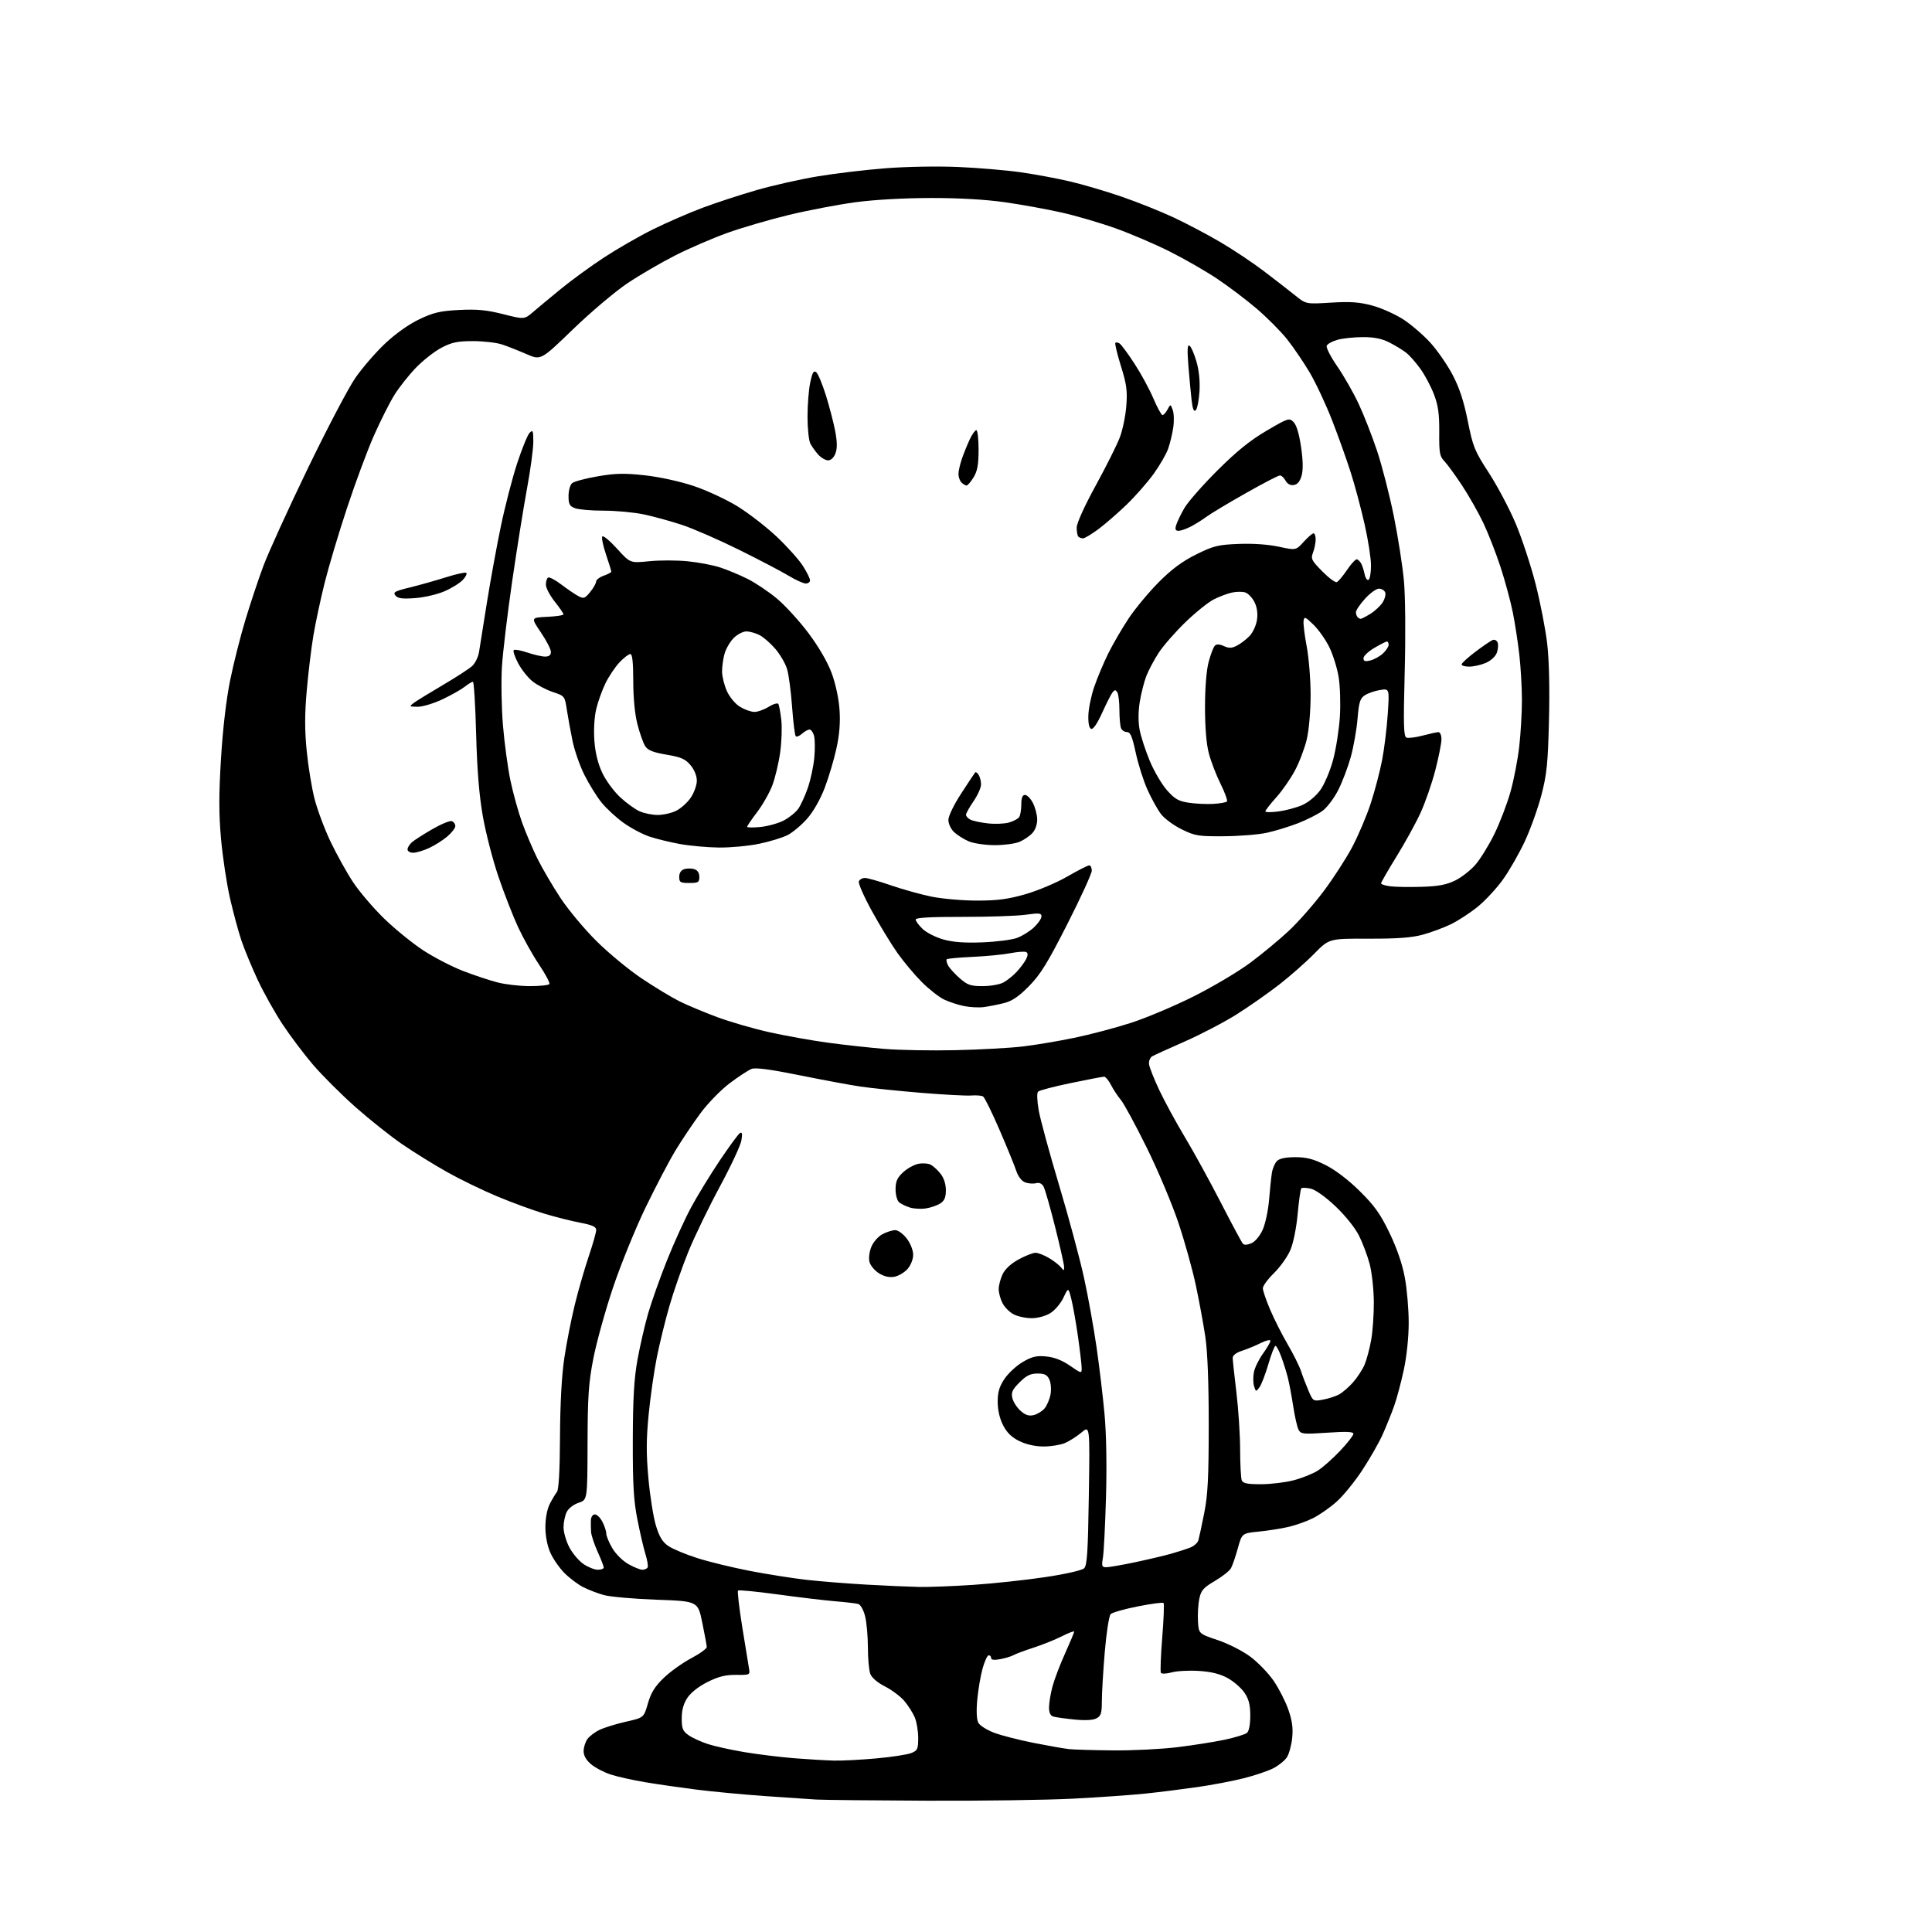 <?xml version="1.0" encoding="UTF-8" standalone="no"?>
<svg 
  version="1.1" 
  xmlns="http://www.w3.org/2000/svg" 
  xmlns:xlink="http://www.w3.org/1999/xlink" 
  xmlns:svg="http://www.w3.org/2000/svg"
  xmlns:rdf="http://www.w3.org/1999/02/22-rdf-syntax-ns#"
  xmlns:cc="http://creativecommons.org/ns#"
  xmlns:dc="http://purl.org/dc/elements/1.1/"
  viewBox="0 0 768 768"
  width="768"
  height="768"
>
<style>svg {background-color: white; }</style>"
<path stroke="none" fill="black" fill-rule="evenodd" d="M368.50,715.81C347.05,715.72 327.25,715.51 324.50,715.35C321.75,715.18 312.52,714.56 304.00,713.96C295.48,713.36 283.32,712.21 277.00,711.42C270.68,710.62 261.45,709.29 256.50,708.46C251.55,707.63 245.35,706.25 242.72,705.39C240.09,704.52 236.60,702.69 234.97,701.32C233.03,699.69 232.00,697.89 232.00,696.13C232.00,694.65 232.66,692.50 233.47,691.35C234.27,690.20 236.49,688.52 238.39,687.62C240.29,686.72 245.01,685.26 248.88,684.39C255.92,682.80 255.92,682.80 257.55,677.15C258.78,672.87 260.31,670.41 263.84,667.00C266.41,664.52 271.32,661.01 274.75,659.19C278.19,657.37 280.98,655.35 280.95,654.69C280.93,654.04 280.12,649.67 279.16,645.00C277.42,636.50 277.42,636.50 260.96,635.91C251.91,635.58 242.48,634.75 240.01,634.05C237.53,633.36 233.83,631.94 231.78,630.89C229.73,629.84 226.41,627.34 224.40,625.33C222.39,623.32 219.86,619.67 218.77,617.22C217.56,614.47 216.80,610.56 216.80,607.02C216.80,603.57 217.49,599.94 218.52,597.89C219.47,596.03 220.76,593.87 221.37,593.10C222.12,592.17 222.54,584.70 222.61,571.10C222.68,557.74 223.29,546.71 224.34,539.72C225.23,533.78 227.10,524.28 228.50,518.60C229.89,512.92 232.38,504.30 234.02,499.45C235.66,494.59 237.00,489.87 237.00,488.94C237.00,487.67 235.47,486.97 230.75,486.07C227.31,485.42 220.81,483.78 216.31,482.43C211.81,481.08 203.36,477.98 197.55,475.54C191.73,473.11 182.82,468.78 177.74,465.92C172.66,463.07 164.67,458.12 160.00,454.93C155.32,451.74 146.89,445.03 141.25,440.03C135.62,435.03 128.04,427.46 124.41,423.22C120.78,418.97 115.32,411.72 112.27,407.09C109.22,402.47 104.81,394.60 102.47,389.59C100.14,384.59 97.23,377.57 96.01,374.00C94.80,370.43 92.73,362.77 91.41,357.00C90.10,351.23 88.50,340.62 87.86,333.42C86.97,323.47 86.97,315.83 87.86,301.42C88.58,289.58 89.95,277.95 91.50,270.35C92.86,263.67 95.59,252.87 97.57,246.35C99.54,239.83 102.74,230.22 104.69,225.00C106.63,219.78 114.52,202.45 122.22,186.50C129.92,170.55 138.48,154.24 141.23,150.26C143.98,146.28 149.30,140.13 153.05,136.59C157.22,132.66 162.48,128.92 166.64,126.94C172.29,124.23 174.92,123.62 182.49,123.22C189.63,122.85 193.38,123.21 200.00,124.88C208.42,127.01 208.42,127.01 211.96,123.98C213.91,122.31 218.88,118.19 223.00,114.81C227.12,111.43 234.78,105.85 240.02,102.41C245.26,98.97 254.03,93.92 259.52,91.20C265.01,88.48 273.92,84.60 279.33,82.58C284.73,80.56 294.41,77.40 300.83,75.55C307.25,73.70 318.12,71.25 325.00,70.11C331.88,68.96 344.02,67.51 352.00,66.89C360.22,66.24 372.78,66.02 381.00,66.38C388.98,66.73 400.14,67.68 405.80,68.49C411.47,69.30 420.25,70.93 425.30,72.12C430.36,73.30 439.60,76.02 445.84,78.17C452.08,80.32 461.38,84.03 466.51,86.43C471.64,88.83 480.06,93.27 485.21,96.30C490.37,99.34 498.17,104.55 502.54,107.88C506.92,111.21 512.45,115.51 514.83,117.42C519.15,120.91 519.15,120.91 529.07,120.30C536.87,119.83 540.38,120.08 545.52,121.47C549.12,122.44 554.63,124.91 557.78,126.94C560.93,128.98 565.78,133.14 568.56,136.20C571.34,139.25 575.33,145.01 577.43,149.00C580.15,154.18 581.88,159.45 583.47,167.38C585.53,177.66 586.16,179.21 591.85,187.97C595.23,193.18 600.02,202.23 602.50,208.10C604.97,213.96 608.53,224.77 610.42,232.13C612.30,239.48 614.38,250.18 615.04,255.90C615.80,262.42 616.06,273.80 615.74,286.40C615.31,303.70 614.88,307.85 612.69,316.21C611.28,321.54 608.32,329.80 606.09,334.55C603.86,339.30 600.00,346.06 597.49,349.56C594.99,353.07 590.48,357.94 587.47,360.40C584.46,362.85 579.63,366.00 576.75,367.40C573.86,368.80 568.80,370.67 565.50,371.57C561.10,372.76 555.33,373.18 543.92,373.14C528.35,373.09 528.35,373.09 522.42,379.12C519.17,382.44 512.90,387.96 508.50,391.39C504.10,394.81 496.45,400.17 491.50,403.28C486.55,406.39 477.32,411.21 471.00,413.99C464.68,416.77 458.82,419.44 458.00,419.91C457.18,420.39 456.62,421.79 456.76,423.02C456.90,424.24 458.74,428.91 460.85,433.37C462.96,437.84 467.52,446.23 470.99,452.00C474.46,457.77 480.89,469.48 485.27,478.00C489.65,486.52 493.62,493.92 494.09,494.42C494.61,494.98 495.96,494.88 497.53,494.17C499.04,493.48 500.89,491.22 501.98,488.74C503.01,486.41 504.13,481.12 504.47,477.00C504.81,472.88 505.31,468.05 505.59,466.28C505.86,464.51 506.77,462.37 507.61,461.53C508.63,460.51 511.06,460.00 514.91,460.00C519.37,460.00 522.10,460.71 526.93,463.12C530.80,465.06 535.98,469.00 540.49,473.46C546.38,479.27 548.68,482.49 552.34,490.08C555.30,496.22 557.43,502.41 558.44,507.86C559.30,512.46 559.99,520.56 559.98,525.86C559.98,531.53 559.18,539.20 558.04,544.50C556.98,549.45 555.24,555.98 554.16,559.00C553.08,562.02 551.01,567.13 549.57,570.35C548.12,573.57 544.47,579.95 541.45,584.53C538.43,589.11 533.84,594.74 531.23,597.03C528.63,599.33 524.48,602.22 522.00,603.47C519.52,604.71 515.19,606.27 512.37,606.93C509.55,607.60 504.19,608.45 500.47,608.82C493.70,609.50 493.70,609.50 492.05,615.50C491.14,618.80 489.91,622.36 489.32,623.42C488.72,624.48 485.83,626.75 482.90,628.47C478.34,631.15 477.45,632.17 476.74,635.55C476.29,637.72 476.05,641.73 476.21,644.46C476.50,649.42 476.50,649.42 484.14,652.00C488.48,653.47 494.10,656.35 497.18,658.67C500.15,660.92 504.25,665.17 506.28,668.13C508.32,671.08 510.93,676.20 512.10,679.50C513.66,683.95 514.07,686.88 513.67,690.83C513.37,693.76 512.42,697.24 511.55,698.56C510.68,699.89 508.25,701.85 506.15,702.92C504.05,704.00 498.77,705.78 494.41,706.88C490.06,707.98 481.77,709.56 476.00,710.39C470.23,711.22 461.00,712.38 455.50,712.96C450.00,713.54 436.95,714.46 426.50,715.00C416.05,715.54 389.95,715.90 368.50,715.81zM331.50,699.86C334.80,699.94 342.45,699.54 348.50,698.98C354.55,698.43 360.74,697.47 362.25,696.86C364.73,695.87 365.00,695.27 365.00,690.85C365.00,688.15 364.39,684.49 363.65,682.72C362.91,680.95 361.05,678.02 359.52,676.20C357.99,674.39 354.53,671.78 351.83,670.41C348.84,668.90 346.55,666.94 345.96,665.40C345.43,664.01 345.00,659.27 345.00,654.88C345.00,650.48 344.50,644.90 343.89,642.48C343.25,639.93 342.09,637.87 341.14,637.60C340.24,637.35 336.12,636.87 332.00,636.53C327.88,636.19 317.63,634.97 309.22,633.82C300.82,632.66 293.69,631.97 293.38,632.28C293.07,632.59 293.82,639.07 295.04,646.67C296.26,654.28 297.47,661.70 297.73,663.17C298.20,665.80 298.13,665.84 292.62,665.79C288.39,665.75 285.62,666.44 281.26,668.62C277.77,670.36 274.61,672.84 273.25,674.90C271.70,677.23 271.00,679.79 271.00,683.08C271.00,687.16 271.40,688.15 273.75,689.79C275.26,690.85 278.75,692.44 281.50,693.32C284.25,694.21 290.77,695.64 296.00,696.51C301.23,697.38 310.00,698.46 315.50,698.91C321.00,699.35 328.20,699.78 331.50,699.86zM442.50,695.81C450.20,695.88 461.68,695.31 468.00,694.54C474.32,693.77 482.84,692.42 486.93,691.55C491.01,690.67 494.95,689.46 495.68,688.85C496.49,688.18 497.00,685.56 497.00,682.03C497.00,677.71 496.43,675.46 494.71,672.90C493.45,671.03 490.46,668.42 488.06,667.09C484.99,665.40 481.57,664.54 476.59,664.22C472.69,663.97 467.81,664.23 465.76,664.80C463.68,665.37 461.78,665.45 461.48,664.97C461.18,664.49 461.42,658.17 462.01,650.92C462.59,643.67 462.83,637.50 462.53,637.20C462.24,636.90 457.65,637.51 452.34,638.56C447.03,639.60 442.16,640.99 441.51,641.63C440.85,642.30 439.82,648.93 439.16,656.71C438.52,664.35 438.00,673.15 438.00,676.27C438.00,681.02 437.66,682.11 435.87,683.07C434.50,683.80 431.40,683.97 427.12,683.54C423.48,683.18 419.71,682.65 418.75,682.37C417.55,682.02 417.00,680.86 417.01,678.68C417.02,676.93 417.63,673.22 418.37,670.43C419.11,667.65 421.36,661.74 423.36,657.31C425.36,652.88 427.00,648.96 427.00,648.61C427.00,648.25 424.82,649.07 422.16,650.42C419.50,651.77 414.44,653.81 410.91,654.95C407.39,656.09 403.77,657.44 402.87,657.95C401.98,658.45 399.62,659.17 397.62,659.54C395.22,659.99 394.00,659.85 394.00,659.11C394.00,658.50 393.56,658.00 393.03,658.00C392.49,658.00 391.40,660.36 390.59,663.25C389.79,666.14 388.84,671.72 388.48,675.65C388.06,680.15 388.22,683.54 388.90,684.82C389.50,685.94 392.36,687.74 395.25,688.82C398.14,689.90 405.23,691.71 411.00,692.85C416.77,693.99 423.07,695.10 425.00,695.30C426.93,695.51 434.80,695.74 442.50,695.81zM365.50,630.84C369.35,630.91 379.02,630.53 387.00,630.00C394.98,629.47 407.80,628.08 415.50,626.93C423.52,625.73 430.12,624.23 430.96,623.42C432.14,622.28 432.49,616.85 432.83,594.31C433.25,566.61 433.25,566.61 429.88,569.46C428.02,571.02 425.05,572.91 423.28,573.65C421.51,574.39 417.72,575.00 414.85,575.00C411.59,575.00 408.00,574.21 405.28,572.89C402.22,571.41 400.30,569.56 398.78,566.64C397.42,564.02 396.62,560.62 396.60,557.37C396.58,553.45 397.20,551.29 399.26,548.18C400.74,545.94 404.01,542.91 406.52,541.43C410.25,539.25 411.97,538.84 415.88,539.21C419.09,539.52 422.20,540.73 425.33,542.89C429.93,546.05 430.00,546.06 429.98,543.80C429.97,542.53 429.31,536.93 428.52,531.34C427.72,525.75 426.54,519.05 425.88,516.44C424.69,511.70 424.69,511.70 422.74,515.83C421.67,518.10 419.33,520.87 417.53,521.98C415.62,523.16 412.53,524.00 410.08,524.00C407.78,524.00 404.58,523.32 402.97,522.48C401.35,521.65 399.35,519.65 398.52,518.03C397.68,516.42 397.00,513.91 397.00,512.45C397.00,510.99 397.70,508.33 398.55,506.53C399.54,504.46 401.87,502.30 404.94,500.63C407.60,499.18 410.61,498.00 411.64,498.00C412.66,498.01 415.07,498.94 417.00,500.09C418.93,501.24 421.06,502.90 421.75,503.78C422.89,505.24 423.00,505.22 423.00,503.64C423.00,502.68 421.40,495.54 419.44,487.78C417.49,480.01 415.43,472.80 414.86,471.74C414.17,470.46 413.15,469.99 411.81,470.34C410.70,470.63 408.75,470.48 407.49,470.00C406.10,469.47 404.72,467.67 403.98,465.43C403.31,463.40 400.32,456.07 397.33,449.15C394.34,442.22 391.40,436.25 390.79,435.87C390.19,435.50 388.07,435.32 386.10,435.48C384.12,435.64 375.07,435.15 366.00,434.40C356.93,433.65 346.12,432.53 342.00,431.92C337.88,431.31 326.97,429.28 317.78,427.42C306.27,425.09 300.34,424.30 298.78,424.90C297.52,425.38 293.63,427.92 290.12,430.56C286.57,433.23 281.40,438.54 278.44,442.54C275.51,446.50 271.06,453.13 268.54,457.28C266.02,461.43 260.63,471.72 256.55,480.16C252.48,488.60 246.67,502.93 243.63,512.00C240.59,521.08 237.10,533.67 235.87,540.00C233.97,549.72 233.62,554.97 233.56,573.87C233.50,596.24 233.50,596.24 230.03,597.37C228.06,598.01 226.00,599.59 225.29,601.00C224.60,602.38 224.02,605.12 224.01,607.09C224.01,609.07 225.05,612.67 226.32,615.09C227.60,617.52 230.14,620.51 231.97,621.75C233.80,622.99 236.35,624.00 237.65,624.00C238.94,624.00 240.00,623.60 240.00,623.12C240.00,622.64 238.91,619.82 237.58,616.87C236.24,613.92 235.07,610.38 234.96,609.00C234.86,607.62 234.83,605.49 234.89,604.25C234.95,602.98 235.64,602.00 236.47,602.00C237.29,602.00 238.64,603.33 239.47,604.95C240.31,606.57 241.00,608.67 241.00,609.61C241.00,610.55 242.08,613.17 243.40,615.42C244.74,617.71 247.56,620.51 249.79,621.76C251.98,622.99 254.47,624.00 255.33,624.00C256.18,624.00 257.13,623.61 257.42,623.12C257.72,622.64 257.35,620.28 256.60,617.87C255.85,615.47 254.40,609.23 253.37,604.00C251.87,596.40 251.51,590.11 251.55,572.50C251.59,555.84 252.05,548.07 253.41,540.50C254.41,535.00 256.31,526.73 257.64,522.13C258.97,517.53 262.32,508.08 265.09,501.13C267.86,494.18 272.18,484.69 274.68,480.04C277.19,475.39 282.32,466.98 286.09,461.37C289.86,455.75 293.47,450.82 294.13,450.42C294.99,449.89 295.16,450.66 294.73,453.29C294.41,455.27 290.54,463.55 286.15,471.69C281.75,479.84 276.13,491.45 273.66,497.50C271.20,503.55 267.82,513.23 266.15,519.00C264.48,524.77 262.21,534.00 261.11,539.50C260.00,545.00 258.54,555.25 257.85,562.27C256.88,572.20 256.86,577.87 257.76,587.77C258.40,594.77 259.74,603.19 260.75,606.48C262.12,610.99 263.36,613.00 265.74,614.60C267.48,615.77 272.63,617.92 277.20,619.37C281.76,620.83 291.12,623.11 298.00,624.44C304.88,625.77 315.00,627.37 320.50,628.00C326.00,628.62 336.80,629.48 344.50,629.92C352.20,630.35 361.65,630.76 365.50,630.84zM439.78,623.00C440.88,623.00 445.99,622.11 451.14,621.03C456.29,619.94 462.75,618.42 465.50,617.64C468.25,616.86 471.70,615.75 473.16,615.17C474.63,614.59 476.07,613.30 476.37,612.31C476.66,611.31 477.71,606.45 478.69,601.50C480.13,594.27 480.48,587.39 480.49,566.50C480.50,549.79 480.02,537.29 479.15,531.50C478.42,526.55 476.72,517.33 475.38,511.00C474.04,504.68 470.91,493.43 468.41,486.00C465.92,478.57 460.27,465.17 455.85,456.22C451.43,447.26 446.80,438.71 445.55,437.22C444.30,435.72 442.53,433.04 441.62,431.25C440.70,429.46 439.48,428.00 438.91,428.00C438.34,428.00 432.40,429.13 425.72,430.52C419.03,431.90 413.16,433.44 412.66,433.94C412.13,434.47 412.23,437.49 412.90,441.35C413.52,444.93 417.18,458.35 421.02,471.18C424.86,484.01 429.32,500.57 430.93,508.00C432.55,515.42 434.78,527.80 435.89,535.50C437.00,543.20 438.43,555.19 439.07,562.15C439.78,569.89 440.01,582.68 439.65,595.15C439.33,606.34 438.78,617.19 438.42,619.25C437.86,622.55 438.02,623.00 439.78,623.00zM501.21,590.00C505.06,590.00 510.91,589.30 514.21,588.44C517.51,587.59 521.85,585.85 523.86,584.58C525.86,583.30 529.86,579.76 532.75,576.69C535.64,573.63 538.00,570.60 538.00,569.96C538.00,569.12 535.21,569.00 527.60,569.52C518.06,570.17 517.11,570.07 516.20,568.36C515.66,567.34 514.70,563.12 514.07,559.00C513.44,554.88 512.46,549.70 511.90,547.50C511.34,545.30 510.17,541.59 509.30,539.25C508.44,536.91 507.41,535.00 507.02,535.00C506.63,535.00 505.36,538.26 504.20,542.25C503.04,546.24 501.45,550.37 500.67,551.44C499.29,553.33 499.24,553.32 498.53,551.10C498.13,549.85 498.09,547.34 498.43,545.53C498.77,543.72 500.39,540.39 502.02,538.13C503.66,535.87 505.00,533.55 505.00,532.99C505.00,532.42 503.31,532.81 501.25,533.84C499.19,534.88 495.81,536.28 493.75,536.94C491.38,537.71 490.01,538.77 490.02,539.83C490.03,540.75 490.69,546.90 491.49,553.50C492.29,560.10 492.95,570.30 492.97,576.17C492.99,582.04 493.27,587.55 493.61,588.42C494.08,589.65 495.75,590.00 501.21,590.00zM410.89,562.53C412.33,562.19 414.27,561.00 415.22,559.89C416.16,558.77 417.23,556.28 417.59,554.35C417.96,552.41 417.76,549.77 417.15,548.42C416.27,546.51 415.28,546.00 412.42,546.00C409.61,546.00 408.01,546.79 405.29,549.51C402.41,552.39 401.90,553.50 402.43,555.76C402.79,557.27 404.25,559.55 405.68,560.82C407.58,562.52 408.98,562.98 410.89,562.53zM525.74,556.41C527.81,556.04 530.67,555.14 532.10,554.42C533.53,553.69 536.12,551.49 537.85,549.51C539.59,547.54 541.66,544.35 542.46,542.43C543.27,540.51 544.43,536.14 545.05,532.72C545.68,529.30 546.15,522.45 546.12,517.50C546.08,512.55 545.34,505.80 544.47,502.50C543.61,499.20 541.68,494.09 540.20,491.14C538.62,488.02 534.73,483.17 530.84,479.49C526.85,475.72 522.90,472.92 521.01,472.50C519.28,472.12 517.60,472.06 517.29,472.37C516.98,472.68 516.33,477.28 515.84,482.58C515.32,488.24 514.11,494.19 512.92,496.96C511.80,499.57 508.88,503.66 506.44,506.06C504.00,508.45 502.00,511.18 502.00,512.10C502.00,513.03 503.31,516.88 504.92,520.65C506.52,524.42 509.67,530.64 511.92,534.48C514.16,538.32 516.52,543.05 517.15,544.98C517.78,546.92 519.13,550.43 520.14,552.80C521.94,557.01 522.04,557.08 525.74,556.41zM355.50,507.54C353.50,507.90 351.46,507.43 349.38,506.13C347.67,505.06 345.97,503.03 345.62,501.60C345.25,500.13 345.58,497.54 346.40,495.57C347.21,493.65 349.17,491.44 350.87,490.57C352.54,489.70 354.80,489.00 355.90,489.00C357.00,489.00 359.05,490.50 360.45,492.34C361.92,494.27 363.00,497.01 363.00,498.79C363.00,500.58 362.05,502.97 360.75,504.45C359.51,505.85 357.15,507.24 355.50,507.54zM368.00,480.37C366.07,480.66 363.23,480.50 361.69,480.01C360.14,479.53 358.23,478.60 357.44,477.95C356.63,477.28 356.00,475.01 356.00,472.78C356.00,469.66 356.64,468.20 358.96,466.03C360.59,464.51 363.33,462.98 365.05,462.64C366.76,462.30 368.99,462.46 370.00,463.00C371.02,463.54 372.78,465.18 373.92,466.63C375.21,468.26 376.00,470.74 376.00,473.11C376.00,476.00 375.44,477.31 373.75,478.40C372.51,479.20 369.93,480.09 368.00,480.37zM380.00,417.46C389.62,417.24 401.55,416.58 406.50,416.00C411.45,415.42 420.68,413.87 427.00,412.56C433.32,411.26 443.51,408.56 449.64,406.58C455.77,404.59 467.02,399.84 474.64,396.01C482.26,392.18 492.34,386.19 497.03,382.69C501.72,379.20 508.61,373.49 512.33,370.01C516.06,366.52 522.25,359.49 526.09,354.38C529.93,349.27 535.06,341.36 537.48,336.80C539.91,332.23 543.25,324.37 544.90,319.32C546.55,314.26 548.60,306.44 549.45,301.94C550.31,297.43 551.30,289.23 551.66,283.71C552.32,273.69 552.32,273.69 548.55,274.30C546.48,274.63 543.78,275.57 542.54,276.38C540.65,277.62 540.20,279.07 539.64,285.72C539.28,290.04 538.08,296.86 536.97,300.87C535.86,304.88 533.62,310.79 531.99,314.01C530.37,317.23 527.57,320.96 525.77,322.29C523.97,323.61 519.58,325.84 516.00,327.24C512.42,328.63 506.80,330.35 503.50,331.06C500.20,331.77 492.55,332.38 486.50,332.42C476.37,332.49 475.04,332.28 469.74,329.67C466.57,328.12 462.87,325.39 461.51,323.60C460.15,321.82 457.73,317.47 456.14,313.93C454.55,310.39 452.45,303.79 451.48,299.25C450.08,292.74 449.34,291.00 447.96,291.00C447.00,291.00 445.94,290.29 445.61,289.42C445.27,288.55 444.99,285.29 444.98,282.17C444.98,279.05 444.60,275.92 444.15,275.20C443.47,274.14 443.13,274.14 442.27,275.20C441.69,275.92 439.83,279.58 438.13,283.34C436.21,287.59 434.56,290.01 433.77,289.74C432.95,289.45 432.55,287.56 432.64,284.40C432.71,281.70 433.75,276.62 434.95,273.10C436.15,269.57 438.66,263.59 440.53,259.79C442.41,256.00 446.09,249.67 448.72,245.74C451.35,241.80 456.73,235.34 460.67,231.38C465.83,226.20 470.01,223.12 475.54,220.38C482.42,216.98 484.19,216.54 492.36,216.22C498.00,215.99 504.11,216.41 508.32,217.32C515.15,218.79 515.15,218.79 518.23,215.39C519.93,213.53 521.70,212.00 522.16,212.00C522.62,212.00 523.00,213.10 523.00,214.43C523.00,215.77 522.53,218.10 521.96,219.61C521.01,222.12 521.31,222.75 525.59,227.09C528.16,229.70 530.77,231.64 531.38,231.41C532.00,231.17 533.85,228.97 535.50,226.51C537.15,224.06 538.92,222.18 539.43,222.33C539.94,222.49 540.70,223.27 541.12,224.06C541.54,224.85 542.15,226.76 542.47,228.29C542.79,229.83 543.50,230.81 544.03,230.48C544.56,230.15 545.00,227.60 545.00,224.81C545.00,222.02 543.88,214.74 542.50,208.62C541.13,202.50 538.68,193.30 537.05,188.16C535.43,183.02 532.06,173.57 529.56,167.16C527.07,160.75 523.02,152.12 520.58,148.00C518.13,143.88 514.09,137.94 511.59,134.80C509.09,131.67 503.64,126.20 499.48,122.64C495.31,119.09 488.21,113.72 483.70,110.72C479.19,107.72 470.77,102.89 465.00,99.99C459.23,97.09 449.55,92.94 443.50,90.78C437.45,88.61 427.77,85.78 422.00,84.48C416.23,83.18 406.10,81.34 399.50,80.40C391.76,79.30 381.28,78.69 370.00,78.71C359.37,78.72 347.59,79.38 340.00,80.40C333.12,81.33 321.20,83.60 313.50,85.46C305.80,87.33 294.77,90.55 289.00,92.63C283.23,94.71 273.97,98.71 268.43,101.52C262.89,104.33 254.37,109.30 249.48,112.56C244.60,115.83 234.84,124.07 227.79,130.88C214.98,143.26 214.98,143.26 209.24,140.74C206.08,139.36 201.70,137.63 199.50,136.91C197.30,136.19 192.12,135.60 188.00,135.60C181.86,135.61 179.59,136.08 175.50,138.22C172.75,139.66 168.18,143.24 165.35,146.17C162.52,149.10 158.66,153.97 156.78,157.00C154.89,160.03 151.24,167.28 148.66,173.11C146.07,178.95 141.26,191.90 137.96,201.89C134.65,211.87 130.64,225.32 129.03,231.77C127.43,238.22 125.43,247.55 124.60,252.50C123.76,257.45 122.57,267.28 121.95,274.35C121.11,283.78 121.10,290.19 121.91,298.42C122.51,304.59 123.92,313.20 125.04,317.57C126.16,321.93 129.03,329.61 131.43,334.63C133.83,339.64 137.83,346.85 140.33,350.64C142.83,354.42 148.38,360.94 152.68,365.12C156.98,369.30 164.01,375.01 168.29,377.81C172.58,380.60 179.67,384.27 184.04,385.96C188.42,387.65 194.57,389.70 197.71,390.51C200.85,391.33 206.67,392.00 210.65,392.00C214.63,392.00 218.11,391.63 218.39,391.17C218.68,390.71 216.83,387.24 214.29,383.45C211.75,379.67 207.99,372.95 205.94,368.53C203.90,364.12 200.38,355.10 198.14,348.50C195.89,341.90 193.10,331.10 191.94,324.50C190.47,316.14 189.66,306.21 189.27,291.75C188.97,280.34 188.39,271.00 187.99,271.00C187.60,271.00 186.13,271.90 184.73,273.00C183.33,274.10 179.34,276.35 175.85,278.00C172.36,279.65 167.93,280.98 166.00,280.95C162.66,280.91 162.59,280.84 164.50,279.41C165.60,278.59 170.78,275.40 176.00,272.34C181.22,269.27 186.48,265.86 187.68,264.77C188.88,263.68 190.12,261.14 190.43,259.14C190.74,257.14 192.15,248.30 193.56,239.50C194.97,230.70 197.46,217.07 199.10,209.20C200.73,201.34 203.65,190.09 205.57,184.20C207.50,178.32 209.73,172.84 210.54,172.04C211.82,170.75 212.00,171.19 212.00,175.62C212.00,178.40 210.86,186.86 209.46,194.41C208.07,201.97 205.41,218.58 203.56,231.32C201.71,244.07 199.89,259.23 199.53,265.00C199.17,270.77 199.35,281.26 199.93,288.29C200.51,295.33 201.85,305.23 202.91,310.29C203.98,315.36 206.06,322.88 207.55,327.00C209.03,331.12 211.82,337.65 213.73,341.50C215.65,345.35 219.74,352.32 222.83,357.00C225.92,361.68 232.36,369.39 237.14,374.13C241.93,378.88 250.01,385.55 255.10,388.96C260.19,392.37 266.87,396.41 269.93,397.95C272.99,399.49 279.77,402.34 285.00,404.28C290.23,406.23 299.68,408.96 306.00,410.36C312.32,411.76 322.68,413.61 329.00,414.47C335.32,415.33 345.45,416.45 351.50,416.95C357.55,417.45 370.38,417.68 380.00,417.46zM391.00,400.34C389.07,400.58 385.60,400.40 383.27,399.94C380.94,399.48 377.37,398.32 375.34,397.36C373.31,396.39 369.31,393.26 366.45,390.40C363.59,387.54 359.23,382.34 356.76,378.85C354.30,375.36 349.71,367.83 346.58,362.13C343.44,356.43 341.12,351.14 341.41,350.38C341.70,349.62 342.78,349.00 343.81,349.00C344.84,349.00 349.46,350.31 354.09,351.91C358.72,353.51 365.97,355.54 370.21,356.41C374.45,357.28 382.61,358.00 388.35,358.00C396.53,358.00 400.69,357.45 407.64,355.46C412.51,354.06 419.98,350.91 424.23,348.46C428.48,346.01 432.41,344.00 432.98,344.00C433.54,344.00 434.00,344.94 434.00,346.09C434.00,347.24 429.65,356.76 424.33,367.24C416.43,382.79 413.62,387.35 409.08,391.97C404.91,396.20 402.36,397.92 399.00,398.77C396.52,399.39 392.93,400.09 391.00,400.34zM390.58,392.00C393.62,392.00 397.31,391.37 398.80,390.59C400.28,389.81 402.68,387.90 404.13,386.34C405.57,384.78 407.26,382.51 407.88,381.31C408.63,379.85 408.67,378.91 407.99,378.49C407.43,378.15 404.62,378.33 401.74,378.89C398.86,379.46 392.08,380.12 386.67,380.37C381.27,380.62 376.62,381.04 376.34,381.32C376.07,381.60 376.31,382.71 376.88,383.78C377.45,384.85 379.53,387.14 381.50,388.86C384.58,391.57 385.83,392.00 390.58,392.00zM390.50,374.60C396.00,374.39 402.20,373.60 404.27,372.84C406.34,372.08 409.38,370.19 411.02,368.64C412.66,367.10 414.00,365.14 414.00,364.29C414.00,362.96 413.10,362.87 407.75,363.62C404.31,364.10 393.06,364.49 382.75,364.47C369.85,364.45 364.00,364.78 364.00,365.53C364.00,366.13 365.24,367.82 366.76,369.27C368.28,370.73 371.99,372.61 375.01,373.46C378.85,374.53 383.51,374.88 390.50,374.60zM565.16,352.52C571.67,352.33 574.97,351.71 578.41,350.04C580.93,348.82 584.60,345.95 586.57,343.66C588.53,341.37 591.90,335.90 594.05,331.50C596.20,327.10 599.07,319.62 600.41,314.88C601.76,310.13 603.34,301.94 603.93,296.67C604.52,291.39 605.00,283.12 604.99,278.29C604.99,273.46 604.53,265.45 603.98,260.50C603.43,255.55 602.26,247.90 601.38,243.50C600.50,239.10 598.30,230.97 596.50,225.44C594.69,219.91 591.61,212.02 589.66,207.91C587.71,203.79 583.89,197.07 581.18,192.96C578.47,188.86 575.31,184.52 574.15,183.31C572.29,181.39 572.05,179.99 572.12,171.81C572.18,164.63 571.71,161.22 570.08,156.91C568.92,153.83 566.51,149.25 564.71,146.73C562.92,144.21 560.34,141.27 558.98,140.21C557.61,139.15 554.61,137.31 552.29,136.14C549.31,134.62 546.24,134.00 541.79,134.01C538.33,134.01 533.79,134.49 531.69,135.07C529.60,135.65 527.66,136.72 527.38,137.46C527.10,138.19 528.99,141.87 531.59,145.64C534.19,149.41 538.01,156.10 540.07,160.50C542.14,164.90 545.45,173.36 547.43,179.31C549.41,185.26 552.39,196.88 554.06,205.14C555.73,213.41 557.54,224.97 558.08,230.83C558.65,237.01 558.78,252.27 558.39,267.09C557.84,288.44 557.96,292.77 559.11,293.21C559.88,293.50 562.75,293.14 565.50,292.41C568.25,291.68 571.06,291.07 571.75,291.04C572.47,291.02 573.00,292.22 573.00,293.89C573.00,295.48 571.89,301.04 570.54,306.25C569.19,311.45 566.56,319.04 564.69,323.10C562.83,327.17 558.54,334.98 555.15,340.45C551.77,345.93 549.00,350.74 549.00,351.14C549.00,351.55 550.69,352.08 552.75,352.33C554.81,352.58 560.40,352.67 565.16,352.52zM274.00,351.00C270.43,351.00 270.00,350.74 270.00,348.57C270.00,347.01 270.72,345.91 272.00,345.50C273.10,345.15 274.90,345.15 276.00,345.50C277.28,345.91 278.00,347.01 278.00,348.57C278.00,350.74 277.57,351.00 274.00,351.00zM164.25,338.98C163.01,338.99 162.00,338.39 162.00,337.65C162.00,336.92 162.79,335.63 163.75,334.80C164.71,333.97 168.38,331.62 171.89,329.59C175.41,327.56 178.90,326.13 179.64,326.42C180.39,326.70 181.00,327.59 181.00,328.38C181.00,329.17 179.54,331.06 177.75,332.57C175.96,334.07 172.70,336.13 170.50,337.13C168.30,338.14 165.49,338.97 164.25,338.98zM285.79,336.91C281.23,336.86 274.28,336.23 270.34,335.52C266.40,334.81 260.93,333.47 258.19,332.56C255.44,331.65 250.78,329.18 247.84,327.07C244.90,324.96 240.96,321.31 239.07,318.95C237.18,316.60 234.15,311.71 232.34,308.10C230.52,304.49 228.38,298.38 227.59,294.52C226.79,290.66 225.77,285.06 225.32,282.08C224.51,276.71 224.46,276.65 219.74,275.08C217.13,274.20 213.51,272.31 211.70,270.86C209.89,269.42 207.31,266.18 205.98,263.67C204.65,261.16 203.86,258.81 204.23,258.44C204.59,258.07 207.02,258.50 209.62,259.39C212.23,260.27 215.40,261.00 216.68,261.00C218.28,261.00 219.00,260.42 219.00,259.13C219.00,258.11 217.20,254.62 215.00,251.38C211.00,245.50 211.00,245.50 217.50,245.20C221.08,245.04 224.00,244.59 223.99,244.20C223.98,243.82 222.41,241.52 220.49,239.11C218.57,236.69 217.00,233.68 217.00,232.42C217.00,231.15 217.40,229.87 217.88,229.58C218.36,229.28 220.72,230.53 223.13,232.36C225.53,234.19 228.57,236.25 229.88,236.95C232.02,238.08 232.49,237.93 234.59,235.35C235.88,233.78 236.94,231.91 236.96,231.20C236.98,230.48 238.35,229.43 240.00,228.85C241.65,228.27 243.00,227.54 243.00,227.22C243.00,226.90 242.04,223.79 240.86,220.30C239.68,216.81 239.05,213.63 239.45,213.23C239.86,212.83 242.51,215.05 245.35,218.18C250.50,223.86 250.50,223.86 258.00,223.10C262.12,222.68 269.01,222.68 273.30,223.11C277.60,223.53 283.45,224.64 286.30,225.58C289.16,226.51 294.05,228.55 297.16,230.11C300.28,231.67 305.52,235.18 308.81,237.92C312.10,240.66 317.74,246.83 321.35,251.64C325.39,257.03 328.92,263.08 330.55,267.44C332.12,271.65 333.40,277.53 333.72,282.00C334.09,287.18 333.71,291.97 332.50,297.50C331.54,301.90 329.45,308.94 327.85,313.15C326.07,317.80 323.33,322.61 320.85,325.44C318.60,327.99 315.10,330.93 313.08,331.96C311.06,332.99 305.95,334.55 301.74,335.42C297.53,336.29 290.35,336.96 285.79,336.91zM395.28,335.96C391.52,335.94 386.95,335.25 385.01,334.41C383.09,333.57 380.50,331.94 379.26,330.77C378.00,329.59 377.00,327.46 377.00,325.95C377.00,324.40 379.17,319.91 382.12,315.38C384.93,311.05 387.43,307.29 387.67,307.03C387.91,306.77 388.53,307.22 389.04,308.03C389.55,308.84 389.98,310.54 389.98,311.82C389.99,313.10 388.65,316.10 387.00,318.50C385.35,320.90 384.00,323.33 384.00,323.89C384.00,324.46 384.79,325.33 385.75,325.83C386.71,326.32 389.84,326.99 392.69,327.31C395.55,327.63 399.34,327.47 401.12,326.96C402.90,326.45 404.72,325.47 405.16,324.77C405.61,324.07 405.98,321.81 405.98,319.75C406.00,317.12 406.44,316.00 407.47,316.00C408.29,316.00 409.68,317.42 410.58,319.15C411.47,320.88 412.25,323.79 412.30,325.60C412.36,327.57 411.61,329.79 410.45,331.09C409.38,332.29 407.05,333.89 405.28,334.64C403.51,335.39 399.01,335.98 395.28,335.96zM302.37,328.73C305.33,328.42 309.49,327.25 311.62,326.12C313.76,325.00 316.31,322.92 317.31,321.52C318.31,320.11 320.01,316.39 321.11,313.23C322.20,310.08 323.36,304.73 323.68,301.36C324.01,297.98 323.98,294.04 323.62,292.61C323.26,291.17 322.44,290.00 321.81,290.00C321.18,290.00 319.83,290.75 318.82,291.66C317.81,292.57 316.69,293.02 316.33,292.66C315.96,292.30 315.31,287.05 314.87,280.99C314.43,274.94 313.54,268.18 312.88,265.98C312.22,263.78 310.13,260.18 308.24,257.97C306.35,255.76 303.52,253.28 301.95,252.47C300.38,251.66 298.01,251.00 296.69,251.00C295.36,251.00 293.09,252.18 291.65,253.62C290.21,255.07 288.57,257.88 288.02,259.87C287.46,261.87 287.02,265.07 287.03,267.00C287.04,268.93 287.91,272.40 288.96,274.73C290.07,277.17 292.28,279.81 294.19,280.98C296.01,282.08 298.57,282.99 299.88,283.00C301.19,283.00 303.74,282.09 305.55,280.97C307.36,279.85 309.09,279.34 309.40,279.83C309.70,280.33 310.23,283.15 310.57,286.11C310.92,289.08 310.71,294.94 310.12,299.15C309.53,303.35 308.14,309.20 307.03,312.15C305.92,315.09 303.21,319.87 301.01,322.77C298.80,325.67 297.00,328.32 297.00,328.66C297.00,329.00 299.42,329.03 302.37,328.73zM261.35,323.96C263.47,323.98 266.76,323.26 268.66,322.36C270.56,321.45 273.22,319.10 274.56,317.12C275.90,315.15 277.00,312.10 277.00,310.34C277.00,308.39 276.02,305.99 274.49,304.16C272.41,301.70 270.75,300.97 264.94,299.99C259.66,299.10 257.57,298.27 256.50,296.64C255.72,295.45 254.33,291.55 253.41,287.99C252.36,283.91 251.73,277.51 251.73,270.75C251.72,263.25 251.37,260.00 250.56,260.00C249.92,260.00 248.00,261.46 246.30,263.25C244.60,265.04 242.10,268.75 240.74,271.50C239.38,274.25 237.70,278.93 237.00,281.89C236.24,285.13 235.95,290.17 236.28,294.52C236.64,299.33 237.70,303.61 239.44,307.27C240.87,310.30 244.08,314.67 246.58,316.96C249.07,319.26 252.55,321.77 254.31,322.53C256.06,323.30 259.23,323.94 261.35,323.96zM508.25,322.56C511.14,322.18 515.38,321.04 517.68,320.02C520.12,318.94 523.10,316.47 524.82,314.09C526.47,311.81 528.72,306.51 529.91,302.11C531.08,297.77 532.30,290.01 532.62,284.86C532.94,279.71 532.71,272.60 532.12,269.06C531.53,265.52 529.87,260.21 528.43,257.27C526.99,254.32 524.16,250.31 522.15,248.35C518.88,245.16 518.47,245.00 518.19,246.80C518.02,247.90 518.59,252.50 519.44,257.01C520.30,261.53 520.99,270.23 520.99,276.36C520.98,282.75 520.33,290.23 519.46,293.91C518.63,297.43 516.52,302.99 514.77,306.27C513.03,309.55 509.66,314.38 507.30,317.01C504.93,319.64 503.00,322.12 503.00,322.53C503.00,322.93 505.36,322.95 508.25,322.56zM482.27,319.56C484.90,319.41 487.34,318.99 487.71,318.63C488.07,318.26 486.94,315.11 485.20,311.61C483.46,308.11 481.36,302.63 480.52,299.42C479.55,295.68 479.00,289.07 479.01,281.04C479.02,273.35 479.58,266.41 480.46,263.10C481.25,260.13 482.36,257.24 482.92,256.68C483.62,255.98 484.76,256.03 486.52,256.83C488.56,257.76 489.66,257.71 491.80,256.60C493.28,255.82 495.55,254.07 496.83,252.69C498.11,251.32 499.40,248.43 499.69,246.26C500.04,243.69 499.66,241.25 498.62,239.23C497.74,237.53 496.11,235.85 494.99,235.50C493.87,235.14 491.50,235.16 489.73,235.55C487.95,235.93 484.70,237.15 482.50,238.27C480.30,239.38 475.22,243.47 471.21,247.35C467.20,251.24 462.43,256.69 460.62,259.46C458.81,262.23 456.60,266.39 455.70,268.69C454.80,271.00 453.62,275.65 453.07,279.03C452.45,282.93 452.43,286.97 453.02,290.10C453.53,292.81 455.35,298.38 457.05,302.47C458.76,306.56 461.84,311.81 463.90,314.14C467.02,317.65 468.49,318.49 472.58,319.10C475.29,319.51 479.65,319.71 482.27,319.56zM584.03,265.00C582.36,265.00 581.00,264.60 581.00,264.12C581.00,263.64 583.47,261.37 586.50,259.09C589.52,256.81 592.61,254.70 593.37,254.41C594.12,254.12 595.01,254.59 595.34,255.45C595.67,256.31 595.51,258.16 594.98,259.56C594.42,261.02 592.54,262.71 590.54,263.55C588.63,264.35 585.70,265.00 584.03,265.00zM544.75,262.53C546.26,262.16 548.51,260.91 549.75,259.75C550.99,258.60 552.00,257.05 552.00,256.33C552.00,255.60 551.70,255.00 551.34,255.00C550.97,255.00 548.72,256.14 546.34,257.54C543.95,258.94 542.00,260.79 542.00,261.65C542.00,262.86 542.63,263.06 544.75,262.53zM540.92,246.00C541.24,245.99 542.94,245.12 544.70,244.04C546.45,242.97 548.64,240.95 549.56,239.56C550.47,238.16 550.96,236.34 550.64,235.51C550.32,234.68 549.20,234.00 548.15,234.00C547.09,234.00 544.61,235.80 542.62,238.00C540.63,240.20 539.00,242.60 539.00,243.34C539.00,244.07 539.30,244.97 539.67,245.33C540.03,245.70 540.60,246.00 540.92,246.00zM164.97,237.76C159.95,238.13 158.15,237.89 157.19,236.73C156.12,235.44 156.92,234.99 162.98,233.51C166.84,232.56 173.27,230.75 177.25,229.49C181.24,228.22 184.87,227.42 185.32,227.70C185.78,227.98 185.17,229.25 183.98,230.52C182.78,231.80 179.48,233.84 176.65,235.06C173.82,236.29 168.56,237.50 164.97,237.76zM320.25,231.95C319.29,231.92 316.25,230.54 313.50,228.87C310.75,227.21 301.93,222.59 293.89,218.60C285.86,214.62 275.62,210.15 271.13,208.66C266.64,207.18 259.79,205.30 255.92,204.48C252.04,203.67 244.88,203.00 240.00,203.00C235.12,203.00 229.98,202.56 228.57,202.02C226.42,201.21 226.00,200.42 226.00,197.15C226.00,194.96 226.64,192.72 227.45,192.05C228.24,191.39 232.80,190.17 237.58,189.35C244.64,188.13 248.16,188.05 256.23,188.93C262.00,189.56 270.12,191.32 275.58,193.13C280.75,194.84 288.66,198.51 293.14,201.26C297.62,204.02 304.67,209.48 308.81,213.39C312.94,217.30 317.60,222.50 319.16,224.95C320.72,227.39 322.00,229.98 322.00,230.70C322.00,231.41 321.21,231.98 320.25,231.95zM430.52,214.00C429.87,214.00 429.03,213.70 428.67,213.33C428.30,212.97 428.00,211.35 428.00,209.75C428.00,208.00 431.02,201.31 435.55,193.04C439.70,185.46 444.02,176.84 445.14,173.88C446.27,170.92 447.43,165.27 447.73,161.32C448.19,155.31 447.84,152.72 445.57,145.47C444.09,140.70 443.10,136.57 443.37,136.30C443.64,136.02 444.39,136.12 445.03,136.52C445.67,136.92 448.33,140.50 450.93,144.49C453.54,148.48 456.93,154.73 458.48,158.37C460.03,162.02 461.67,165.00 462.11,165.00C462.56,165.00 463.46,164.00 464.11,162.79C465.30,160.57 465.30,160.57 466.18,162.97C466.67,164.28 466.76,167.42 466.39,169.93C466.02,172.44 465.11,176.24 464.36,178.37C463.61,180.50 461.02,185.00 458.59,188.37C456.16,191.74 451.32,197.25 447.84,200.61C444.35,203.97 439.30,208.35 436.61,210.36C433.91,212.36 431.18,214.00 430.52,214.00zM468.48,211.00C467.27,211.00 467.03,210.43 467.54,208.75C467.91,207.51 469.36,204.49 470.77,202.04C472.18,199.58 478.10,192.83 483.92,187.03C491.60,179.37 496.95,175.05 503.46,171.23C512.08,166.17 512.48,166.04 514.21,167.77C515.37,168.93 516.43,172.45 517.19,177.65C517.98,183.09 518.05,186.83 517.40,189.11C516.74,191.42 515.75,192.60 514.28,192.81C512.92,193.01 511.73,192.37 511.03,191.06C510.43,189.93 509.41,189.00 508.78,189.00C508.15,189.00 501.98,192.21 495.07,196.13C488.15,200.04 481.15,204.25 479.50,205.48C477.85,206.70 475.06,208.45 473.30,209.35C471.54,210.26 469.37,211.00 468.48,211.00zM384.21,193.00C383.77,193.00 382.86,192.46 382.20,191.80C381.54,191.14 381.00,189.62 381.00,188.43C381.00,187.23 381.66,184.39 382.46,182.10C383.27,179.82 384.67,176.39 385.58,174.48C386.48,172.57 387.63,171.00 388.11,171.00C388.60,171.00 389.00,174.49 389.00,178.75C388.99,184.71 388.54,187.25 387.01,189.75C385.92,191.54 384.66,193.00 384.21,193.00zM329.20,183.00C328.18,183.00 326.43,181.99 325.30,180.75C324.17,179.51 322.74,177.52 322.12,176.32C321.51,175.11 321.00,170.30 321.00,165.61C321.00,160.93 321.49,154.81 322.09,152.00C322.95,148.00 323.46,147.14 324.49,147.99C325.20,148.58 326.94,152.76 328.35,157.28C329.75,161.80 331.41,168.20 332.03,171.50C332.82,175.74 332.84,178.30 332.10,180.25C331.48,181.88 330.30,183.00 329.20,183.00zM475.33,163.07C474.56,163.84 474.08,162.63 473.65,158.83C473.32,155.90 472.75,149.72 472.38,145.10C471.90,138.98 472.02,136.90 472.84,137.40C473.47,137.79 474.70,140.61 475.60,143.68C476.63,147.23 477.07,151.57 476.81,155.63C476.59,159.13 475.92,162.48 475.33,163.07z" />

</svg>